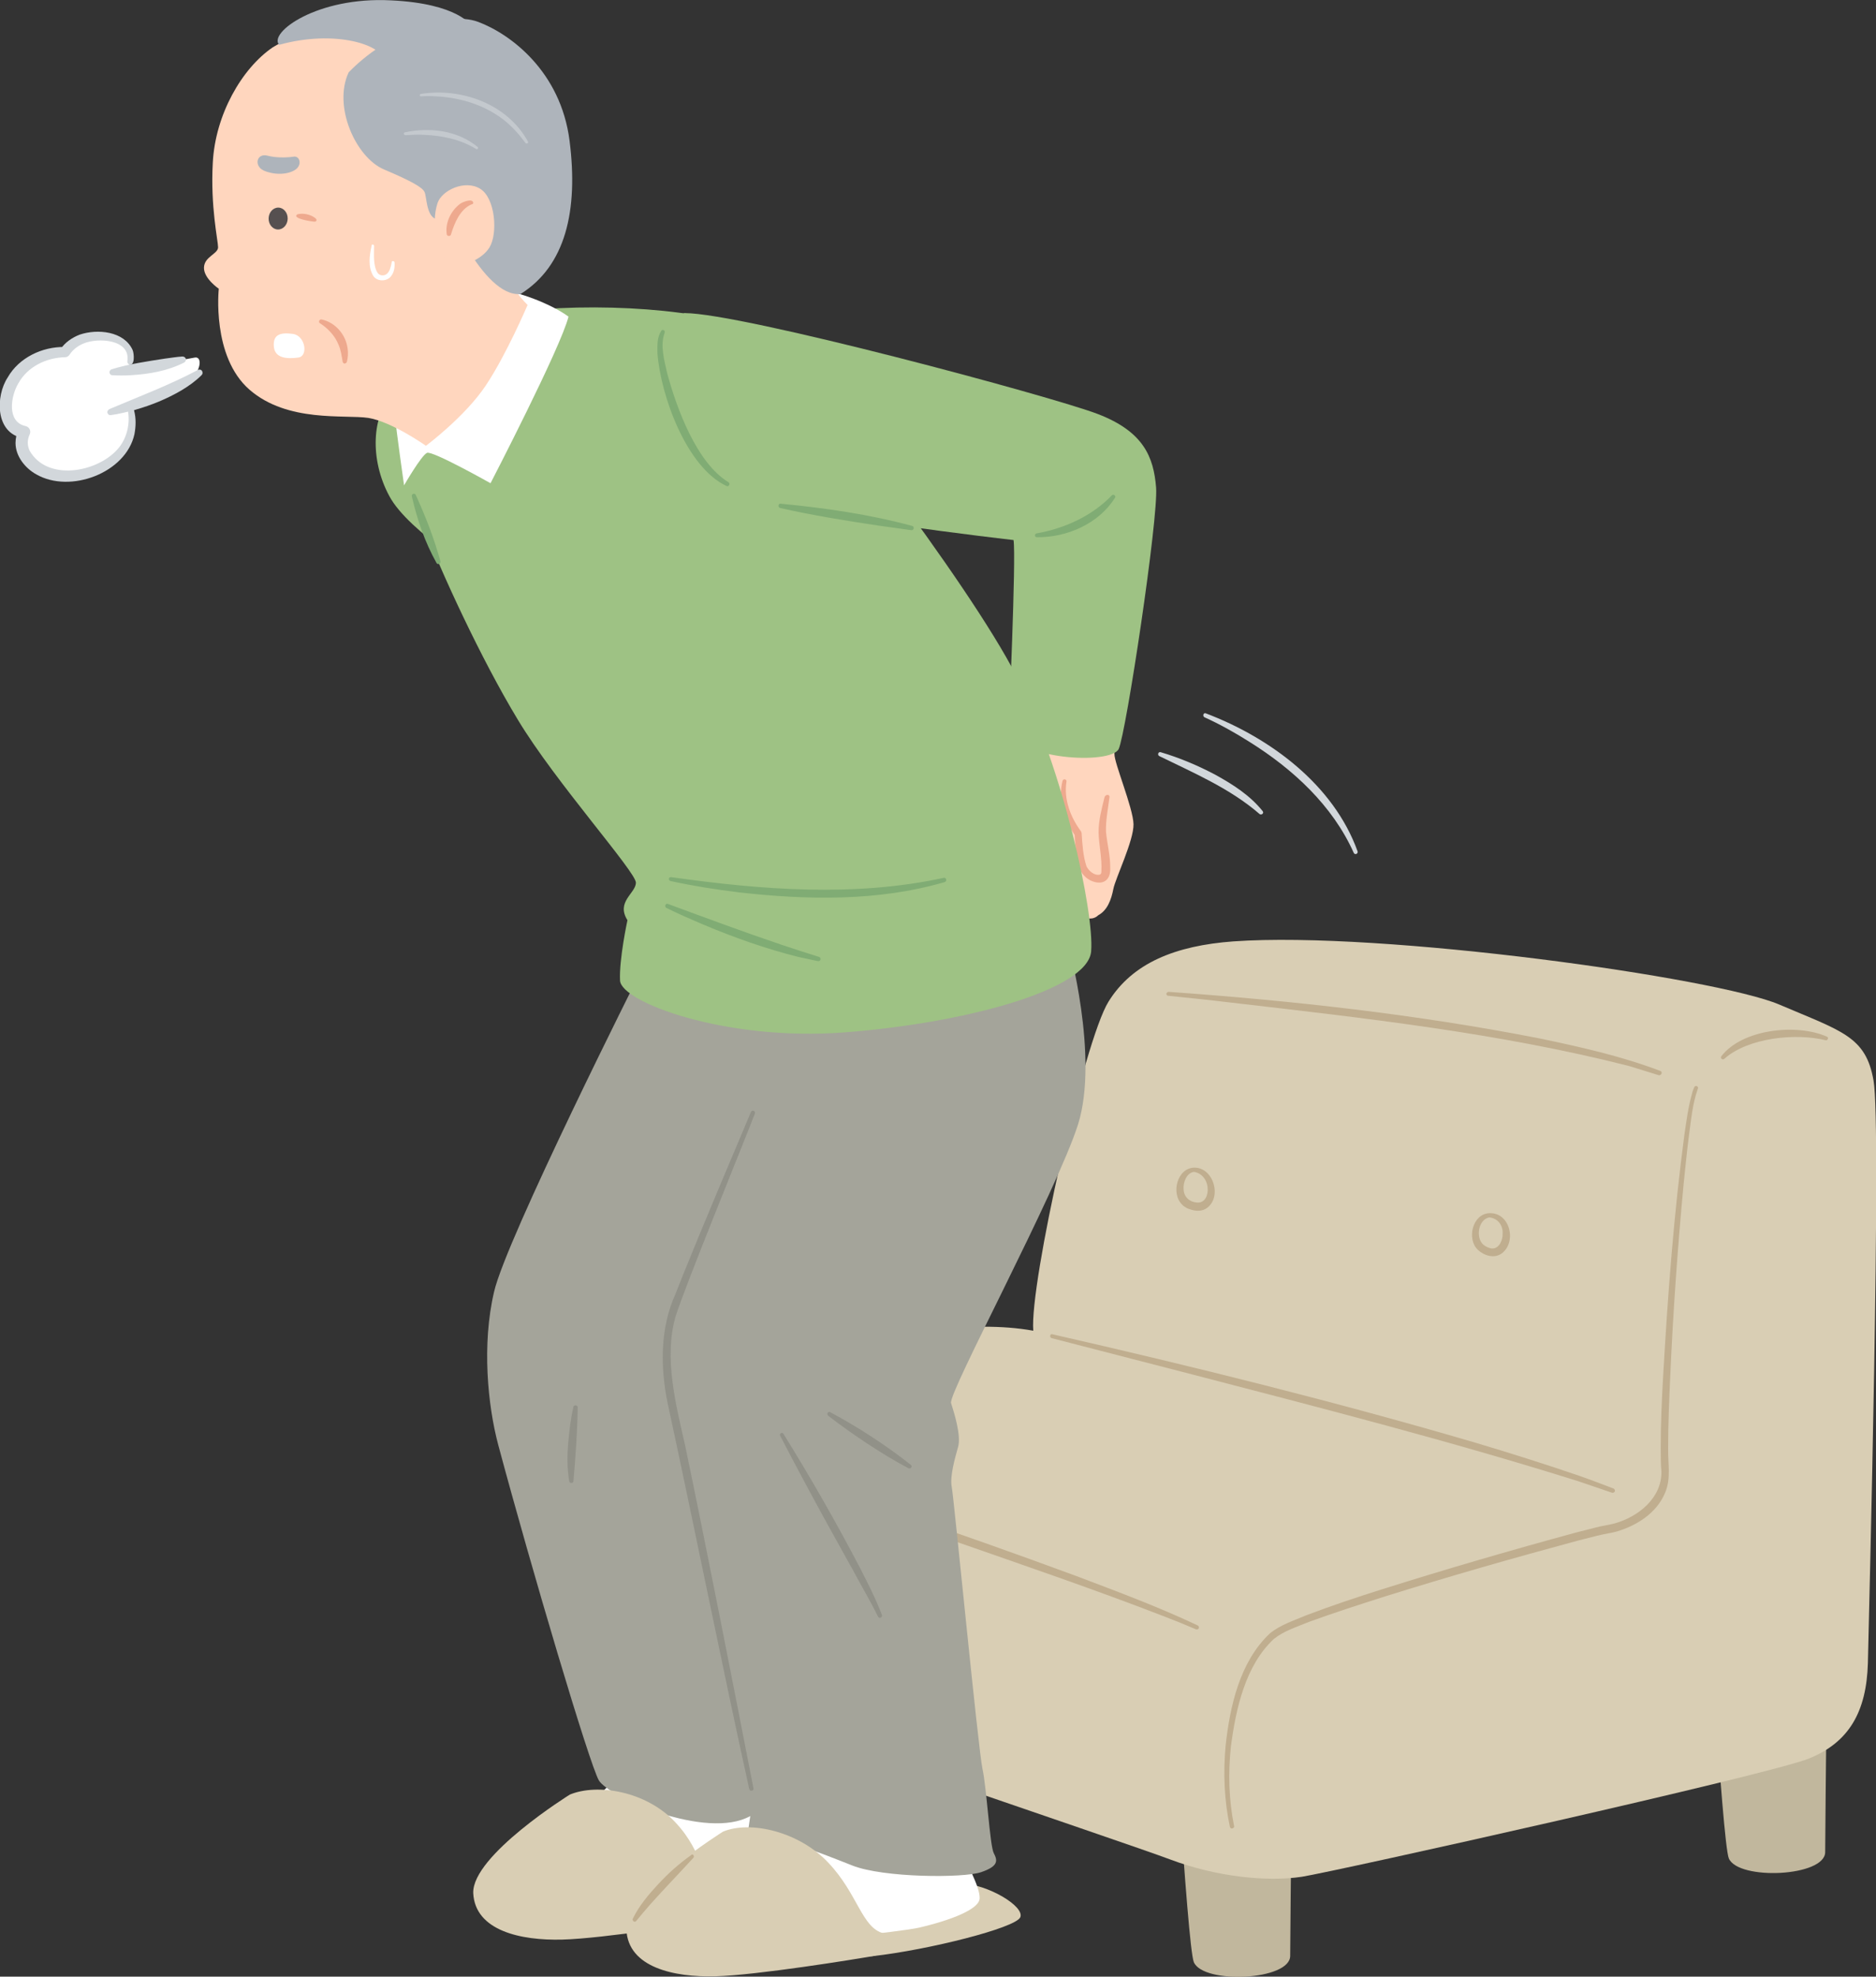 <?xml version="1.0" encoding="utf-8"?>
<!-- Generator: Adobe Illustrator 25.4.1, SVG Export Plug-In . SVG Version: 6.00 Build 0)  -->
<svg version="1.1" id="レイヤー_1" xmlns="http://www.w3.org/2000/svg" xmlns:xlink="http://www.w3.org/1999/xlink" x="0px"
	 y="0px" width="531.6px" height="560px" viewBox="0 0 531.6 560" style="enable-background:new 0 0 531.6 560;"
	 xml:space="preserve">
<rect x="0" y="0" width="531.6" height="560" fill="#333333" stroke="none"/>
<style type="text/css">
	.st0{fill:#C1B79D;}
	.st1{fill:#D9CEB4;}
	.st2{fill:#C0AE8F;}
	.st3{fill:#FFFFFF;}
	.st4{fill:#A4A49A;}
	.st5{fill:#919188;}
	.st6{fill:#9EC284;}
	.st7{fill:#FFD6BE;}
	.st8{fill:#EEA98E;}
	.st9{fill:#80AC74;}
	.st10{fill:#AEB4BB;}
	.st11{fill:#565050;}
	.st12{fill:#C4C9CE;}
	.st13{fill:#D2D7DB;}
</style>
<g>
	<g>
		<path class="st0" d="M366.5,464.9c0,0-0.9,82.2-0.9,89.2s-24.6,8.1-27.3,1.8c-1.9-4.4-6.8-89.7-6.8-89.7L366.5,464.9z"/>
		<path class="st0" d="M223.9,411.9c0,0-0.9,82.2-0.9,89.2c0,7-24.6,8.1-27.3,1.8c-1.9-4.4-6.8-89.7-6.8-89.7L223.9,411.9z"/>
		<path class="st0" d="M518.1,435.5c0,0-0.9,82.2-0.9,89.2c0,7-24.6,8.1-27.3,1.8c-1.9-4.4-6.8-89.7-6.8-89.7L518.1,435.5z"/>
		<g>
			<path class="st1" d="M292.8,377c-1.1-13.3,14.4-82.1,21.3-93.2c6.8-11,19-15.9,35.4-17.1c42.2-3,136.9,10.3,154.7,17.9
				s24.5,9,26.7,21.5c2.3,12.5-1.3,151.5-1.6,165.1c-0.4,13.7-5.3,22.4-16.7,27c-11.4,4.6-133.8,31.9-143.7,33.5
				c-9.9,1.5-24.3,0-37.3-4.9s-127.4-43.3-139.5-49c-12.2-5.7-15.5-22.1-16.3-35.4c-1.5-24.3-1-37.8,10-43.5
				C196.7,393.2,257.6,370.6,292.8,377z"/>
			<g>
				<g>
					<path class="st2" d="M517.3,294.7c-8.5-2.1-21.9-0.7-28.6,5.2c-0.5,0.6-1.4-0.1-0.9-0.7c6-7.7,21.4-9.3,29.9-5.5
						C518.3,293.9,517.9,294.9,517.3,294.7L517.3,294.7z"/>
				</g>
				<g>
					<path class="st2" d="M481.1,308.5c-1.5,4.2-1.9,8.8-2.5,13.2c-0.6,4.5-1,9-1.5,13.6c-1.7,18.1-3,36.3-3.8,54.5
						c-0.3,6.8-0.6,13.6-0.6,20.4c-0.1,4.4,0.9,8.7-0.9,12.8c-2.4,5.7-8,9.2-13.7,10.9c-1.9,0.5-3.7,0.7-5.6,1.2
						c0,0-5.5,1.4-5.5,1.4c-18.2,4.9-36.7,10.2-54.6,15.8c-7.2,2.3-14.4,4.6-21.5,7.2c-3.4,1.4-7,2.5-9.9,4.8
						c-8.1,7.5-10.8,19.8-12.2,30.5c-0.8,7.5-0.6,15.1,0.9,22.5c0.1,0.3-0.1,0.6-0.5,0.7c-0.3,0.1-0.6-0.1-0.7-0.5
						c-1.6-7.5-1.9-15.2-1.2-22.9c1.2-11.1,4-23.8,12.5-31.8c3-2.5,6.9-3.7,10.4-5.2c7.1-2.7,14.3-5.1,21.6-7.4
						c18.1-5.7,36.3-11,54.7-16c0,0,5.5-1.4,5.5-1.4c1.7-0.5,3.7-0.7,5.5-1.2c6.8-1.9,13.4-7.2,13.3-14.7c-0.2-1.7-0.2-4.7-0.2-6.8
						c0-6.9,0.3-13.7,0.7-20.5c1.3-22.8,3-45.5,6-68.1c0.6-4,1.1-8,2.2-11.8c0.1-0.6,0.4-1.1,0.6-1.7c0.1-0.3,0.5-0.4,0.7-0.3
						C481.1,307.8,481.3,308.1,481.1,308.5L481.1,308.5z"/>
				</g>
				<g>
					<path class="st2" d="M298.2,378c39.9,9.1,80.6,19.2,119.8,30.7c8.8,2.6,20.8,6.4,29.5,9.4c3.2,1.1,6.5,2.4,9.7,3.6
						c0.3,0.1,0.5,0.5,0.4,0.8c-0.1,0.3-0.5,0.5-0.8,0.4c-3.2-1.1-6.5-2.2-9.7-3.3c-36-11.3-72.7-20.7-109.2-30.2
						c0,0-39.9-10.3-39.9-10.3c-0.3-0.1-0.5-0.4-0.4-0.7C297.6,378.1,297.9,377.9,298.2,378L298.2,378z"/>
				</g>
				<g>
					<path class="st2" d="M199.8,410.7c35.3,11.1,70.5,23,105.2,35.8c11.6,4.4,23.2,8.7,34.4,14c0.3,0.1,0.4,0.5,0.3,0.8
						c-0.1,0.3-0.5,0.4-0.8,0.3c-2.8-1.2-5.7-2.4-8.6-3.5c-20.1-7.8-40.7-14.8-61-21.9c0,0-70-24.4-70-24.4
						c-0.3-0.1-0.5-0.4-0.4-0.7C199.2,410.8,199.5,410.6,199.8,410.7L199.8,410.7z"/>
				</g>
				<g>
					<path class="st2" d="M331.2,281c35.2,2.5,70.4,6.4,105.1,13.2c11.5,2.4,23.1,5,34.2,9.2c0.3,0.1,0.5,0.5,0.3,0.8
						c-0.1,0.3-0.5,0.5-0.8,0.4l-8.4-2.6c-37-9.4-75.2-13.6-113.1-18c-5.8-0.7-11.7-1.3-17.5-1.9c-0.3,0-0.5-0.3-0.5-0.6
						C330.6,281.2,330.9,281,331.2,281L331.2,281z"/>
				</g>
				<g>
					<g>
						<path class="st2" d="M338.3,332c-2.1,0.3-3.1,3.1-2.9,5c0.1,2.2,1.8,3.6,3.9,3.7c2.2,0.1,3.1-2.2,2.9-4.1
							C342.1,334.4,340.6,332.3,338.3,332L338.3,332z M338.4,330.8c5.6-0.1,8.1,8.8,3.2,11.7c-1.7,0.9-3.5,0.5-5.2-0.2
							c-0.5-0.3-1.1-0.6-1.4-1C331.7,338.1,333.6,330.9,338.4,330.8L338.4,330.8z"/>
					</g>
				</g>
				<g>
					<g>
						<path class="st2" d="M422,344.9c-3.1,0.6-3.9,5.7-1.7,7.7c0.7,0.6,1.8,1.1,2.6,1.1c2,0,3-2.5,2.9-4.3
							C425.9,347,424.3,345.1,422,344.9L422,344.9z M422.1,343.7c5.9-0.2,7.8,8.4,3.3,11.5c-2.1,1.4-4.9,0.5-6.6-1.1
							C415.5,351,417.3,343.8,422.1,343.7L422.1,343.7z"/>
					</g>
				</g>
			</g>
		</g>
	</g>
	<g>
		<g>
			<g>
				<path class="st1" d="M247.2,554.2c16-1.8,40.5-8,41.9-11s-9-9.4-17.1-9.7c-8.1-0.3-43.6,3.6-47.8,4.8
					C220,539.6,233.3,555.4,247.2,554.2z"/>
				<g>
					<path class="st3" d="M271.5,521.9c1.9,5.4,6.2,12.3,6.1,15.9c-0.1,3.7-11.4,7-17.1,8.3c-5.7,1.3-35.8,4.2-35.8,4.2
						s-17.9-1.9-20.9-6.6c-3-4.7,0.7-14.5,4.4-18.3c3.7-3.8,14.2-13.8,14.2-13.8S263.6,513.8,271.5,521.9z"/>
				</g>
				<g>
					<path class="st3" d="M224.7,513.2c1.9,5.4,6.2,12.3,6.1,15.9s-11.4,7-17.1,8.3c-5.7,1.3-35.8,4.2-35.8,4.2S160,539.8,157,535
						s0.7-14.5,4.4-18.3c3.7-3.8,14.2-13.8,14.2-13.8S216.7,505.2,224.7,513.2z"/>
				</g>
				<path class="st4" d="M302.7,267.5c0,0,8.8,31.8,2.8,51c-6.1,19.2-36.9,76.2-36,79c0.9,2.8,2.9,9.2,2,12.4
					c-0.9,3.2-2.4,8.4-1.8,11.4c0.6,3,7.5,74.3,8.7,79.8c1.2,5.5,2.1,21.8,3.2,23.9s1.4,3.7-3.6,5.4c-5,1.7-27.7,1.6-36.5-1.9
					s-22.3-8.7-29.5-9.9l0.6-4.1c-12.4,6.9-40.1-5.4-42.9-10.1c-2.7-4.7-19-59.6-28.5-95c-3-11.2-4.7-28.5-1.2-43.4
					c3.4-15,41.4-90.5,41.4-90.5C203.2,251,302.7,267.5,302.7,267.5z"/>
				<path class="st1" d="M161.5,508.4c7.8-3.2,21.6-1,29.9,7.9c8.3,8.8,7.1,17,13.2,18.6c5.8,1.9,3.7,8-0.8,8.9s-32.8,5.4-44.5,5.7
					c-11.7,0.3-24.7-2.5-25.2-13.2C133.8,525.6,161.5,508.4,161.5,508.4z"/>
				<g>
					<g>
						<path class="st5" d="M213.9,315.5c-3.4,8.9-20,49.4-22.5,57.6c-3.3,11.5,0.1,24.8,2.7,36.2c5.9,28.2,13.8,68.6,19.4,97.3
							c0.1,0.3-0.1,0.7-0.5,0.7c-0.3,0.1-0.6-0.1-0.7-0.5c-7.2-32.5-16-76.5-23.1-109.2c-2.1-10.2-2.2-21.3,2.2-31
							c0,0,2.3-5.8,2.3-5.8c5.4-13.4,13.4-32.3,19.1-45.8c0.1-0.3,0.5-0.4,0.8-0.3C213.9,314.9,214,315.2,213.9,315.5L213.9,315.5z"
							/>
					</g>
					<g>
						<path class="st5" d="M222,406.2c7.7,12.4,14.9,25,21.7,38c2.2,4.3,4.4,8.6,6.2,13.3c0.3,0.7-0.8,1.2-1.1,0.5
							c-2.1-4.3-4.6-8.5-6.9-12.8c-4.2-7.5-10-18-14-25.5c-2.3-4.3-4.6-8.6-6.8-12.9C220.7,406.2,221.6,405.6,222,406.2L222,406.2z"
							/>
					</g>
					<g>
						<path class="st5" d="M235.3,400.1c8,4.3,15.7,9.3,22.8,14.9c0.3,0.2,0.3,0.6,0.1,0.8c-0.2,0.2-0.5,0.3-0.7,0.2
							c-4-2.1-7.9-4.5-11.7-7c-3.8-2.5-7.5-5.1-11.1-7.9C234.1,400.6,234.7,399.7,235.3,400.1L235.3,400.1z"/>
					</g>
					<g>
						<path class="st5" d="M163.7,398.7c-0.1,7-0.6,13.9-1.2,20.9c0,0.3-0.3,0.6-0.7,0.5c-0.3,0-0.5-0.2-0.5-0.5
							c-0.6-3.5-0.6-7.1-0.3-10.6c0.3-3.5,0.7-7,1.5-10.5C162.7,397.9,163.7,398.1,163.7,398.7L163.7,398.7z"/>
					</g>
				</g>
				<path class="st1" d="M204.9,518.9c7.8-3.2,21.6,0,29.9,8.9c8.3,8.8,9.4,18.3,15.5,19.9c5.8,1.9,1.4,5.7-3.1,6.5
					s-32.8,5.4-44.5,5.7c-11.7,0.3-24.7-2.5-25.2-13.2C177.2,536.2,204.9,518.9,204.9,518.9z"/>
				<g>
					<path class="st2" d="M196.5,526.3c-4.1,4.5-8.3,8.8-12.3,13.3c-1.3,1.5-2.6,3-3.9,4.6c-0.2,0.3-0.6,0.3-0.8,0.1
						c-0.2-0.2-0.3-0.5-0.2-0.7c1.8-3.7,4.5-6.9,7.3-9.9c2.8-3,5.8-5.7,9.2-8.1C196.2,525,196.9,525.8,196.5,526.3L196.5,526.3z"/>
				</g>
			</g>
			<path class="st6" d="M111.2,111.7c-5.8,5.9-6.5,18.4-0.9,28.8c5.5,10.4,27.6,23.4,27.6,23.4s9.9-22.7,3.1-40.2
				C134.1,106.1,111.2,111.7,111.2,111.7z"/>
			<g>
				<path class="st7" d="M311.2,259.3c2.6-1.4,3.7-4.4,4.3-7.5c0.6-3,5.8-13.7,5.7-18.3c-0.1-4.6-5.5-17.4-5.4-19.9
					c0.1-2.5-0.4-10.6-0.4-10.6c-6.9-6.3-22.6-3.4-22.6-3.4l-1.1,9.8c0,0-1.5,11.7,2.1,18.3c3.6,6.6,5.6,13.8,5.6,13.8
					s-1.1,11,1.5,13.7C303.4,258,308.3,262.1,311.2,259.3z"/>
				<g>
					<path class="st8" d="M314.4,225.8c-0.4,3.2-1.1,6.6-1,9.8c0.3,3.3,1.2,6.6,1.2,10c0.2,2.6-0.9,4.8-3.8,4.4
						c-3.2-0.5-5.2-3.3-5.5-6.2c-0.4-2.5-0.7-5-0.8-7.6c0,0,0.2,0.6,0.2,0.6c-3.1-4.5-5-10.2-3.6-15.6c0.1-0.3,0.4-0.5,0.7-0.4
						c0.3,0.1,0.5,0.4,0.4,0.7c-0.8,5,1.2,10.1,4.1,14c0.1,0.2,0.2,0.4,0.2,0.6c0.2,3,0.4,6.5,1.4,9.4c0.7,1.3,2.2,2.6,3.7,2.3
						c0.5-0.2,0.5-0.6,0.5-1c0.2-3.7-0.7-7.3-0.8-11c0-3.5,0.9-6.7,1.7-10C313.4,224.9,314.5,225.1,314.4,225.8L314.4,225.8z"/>
				</g>
			</g>
			<g>
				<path class="st6" d="M288,191.5c-13.3-26.2-60.5-87.5-69.3-94.9c-8.9-7.4-39-10.9-65.1-9l-39,32.1c-1.8,7.3,0.5,19.2,5.6,29.8
					c4.7,12.3,16,37,26.6,54.5c10.6,17.6,33.5,43.1,33.4,46.1c-0.1,3-5.7,5.4-2.4,10.6c0,0-2.4,11.1-2.1,17.1
					c0.3,6.1,29.8,17.2,63.3,14.7c33.5-2.5,69.3-11.9,70.2-23C310.1,258.5,301.3,217.7,288,191.5z"/>
				<g>
					<path class="st9" d="M190.2,248.5c25.5,3.6,51.9,5.7,77.2,0.2c0.7-0.2,1.1,0.9,0.3,1.2c-18.9,5.5-39,5.1-58.4,2.9
						c-6.5-0.8-12.9-1.8-19.3-3.2C189.3,249.4,189.4,248.4,190.2,248.5L190.2,248.5z"/>
				</g>
				<g>
					<path class="st9" d="M189.3,256.1c10.3,3.8,21.6,8,32,11.5c3.6,1.2,7.2,2.4,10.8,3.5c0.3,0.1,0.5,0.4,0.4,0.8
						c-0.1,0.3-0.4,0.4-0.7,0.4c-1.9-0.4-3.7-0.8-5.6-1.2c-9.2-2.3-18.2-5.5-27-9.2c-3.5-1.5-7-3-10.4-4.7
						C188.2,256.8,188.6,255.8,189.3,256.1L189.3,256.1z"/>
				</g>
			</g>
			<path class="st3" d="M111.9,117.6c0.3,3.8,2.6,19.9,2.6,19.9s4.9-8.5,6.5-9.2c1.5-0.7,18,8.6,18,8.6s19.9-38.4,22.1-47.2
				c-5.5-4-14.8-7-17-7.1c-2.3-0.1-14.9,6.9-14.9,6.9L111.9,117.6z"/>
			<g>
				<path class="st7" d="M77.3,13.4c-8.8,6-16.3,19.1-17,32.7c-0.7,12.5,1.5,22.1,1.5,24c-0.1,1.9-3.9,2.6-4,5.7
					c-0.1,3.1,4.2,6,4.2,6s-2.1,19.2,8.7,28.6s27,7,33.7,8c6.7,1.1,16.3,7.9,16.3,7.9s11-8.2,16.9-17c5.9-8.8,11.9-22.9,11.9-22.9
					s-6.1-5.9-6.6-11.1c-0.5-5.2,2-30.5,2.2-35.7c0.1-2.7-2.9-21-18.3-28.5C112.3,4,88.7,6.4,77.3,13.4z"/>
				<g>
					<path class="st8" d="M84.3,60.7c1.4-0.3,2.8-0.1,4.1,0.5c0.5,0.3,1.8,0.9,1.1,1.5c-0.1,0.1-0.3,0.1-0.4,0.1
						C88.5,62.8,82.4,61.9,84.3,60.7L84.3,60.7z"/>
				</g>
				<path class="st10" d="M147.5,83.3c-10.8,1-21.6-25.8-21.6-25.8s-1.2,5-2.5,4.5c-2.6-1-2.5-6.4-3.1-7.6c-0.6-1.3-3.5-3-11.5-6.4
					s-14.5-17.9-10-27.5c10.4-10.8,27.6-17.7,36.7-14.3s23.4,14,25.9,33.7C163.9,59.6,160.3,75.3,147.5,83.3z"/>
				
					<ellipse transform="matrix(3.273905e-02 -1 1 3.273905e-02 14.239 138.687)" class="st11" cx="78.8" cy="62" rx="3.1" ry="2.7"/>
				<path class="st10" d="M75.8,44.1c-3.1-0.8-3.9,2.9-1.1,4.2c2.6,1.2,6.7,1.4,9.1-0.3c1.9-1.4,1.1-4-0.7-3.6
					C80.9,44.7,78,44.7,75.8,44.1z"/>
				<g>
					<path class="st3" d="M106,69.7c0,2.4-0.3,5.6,1,7.6c0.6,0.9,1.9,0.9,2.6,0.3c0.8-0.6,1.2-2.1,1.4-3.3c0-0.5,0.7-0.4,0.8,0
						c0.1,1.5-0.1,3.1-1.3,4.3c-1.3,1.2-3.7,1.1-4.7-0.4c-1.6-2.6-1.1-5.8-0.5-8.6C105.3,69.1,106,69.2,106,69.7L106,69.7z"/>
				</g>
				<path class="st7" d="M124,57.5c1.2-3.6,7.8-6.7,12.1-4c4.3,2.7,5,12.7,2.6,16.6s-9,6.2-11.7,4C124.3,71.9,121.9,63.7,124,57.5z"
					/>
				<g>
					<path class="st8" d="M133.6,57.9c-3.2,1.4-4.8,5.2-5.8,8.5c-0.1,0.6-1.1,0.6-1.2,0c-0.5-3.2,1.1-6.6,3.7-8.6
						c0.6-0.5,3.7-1.8,3.8-0.3C134.1,57.7,133.9,57.9,133.6,57.9L133.6,57.9z"/>
				</g>
				<g>
					<path class="st3" d="M77.6,98.2c-0.3-3.4,1.8-4.1,5.4-3.6s4.4,6.4,1.5,6.7C81.5,101.7,77.9,101.6,77.6,98.2z"/>
				</g>
				<g>
					<path class="st8" d="M91.1,90.5c3.9,0.8,6.9,4.3,7.4,8.2c0.2,1.3,0.1,2.6-0.2,3.8c-0.1,0.3-0.4,0.5-0.7,0.5
						c-0.2,0-0.4-0.2-0.5-0.5c-0.3-1.7-0.5-3.4-1.2-4.9c-1-2.5-3-4.6-5.2-6C90.1,91.3,90.5,90.4,91.1,90.5L91.1,90.5z"/>
				</g>
				<path class="st10" d="M133.6,7.3c0,0-3.7-6.3-22.8-7.2C89.8-1,76,9.3,79.1,12.7c15.7-4.4,30-0.1,30,5.2
					C122.7,18.1,133.6,7.3,133.6,7.3z"/>
				<g>
					<path class="st12" d="M119.3,26.6c11.6-1.8,24.5,2.9,30.3,13.5c0.3,0.4-0.4,0.8-0.7,0.4c-0.8-1-1.8-2.4-2.7-3.3
						c-5.7-6.4-14.2-9.5-22.6-9.9c-1.4-0.1-2.9-0.1-4.3,0C118.9,27.4,118.8,26.6,119.3,26.6L119.3,26.6z"/>
				</g>
				<g>
					<path class="st12" d="M114.7,37.5c7-1.5,14.9-0.6,20.6,4.1c0.2,0.1,0.2,0.4,0.1,0.5c-0.1,0.2-0.3,0.2-0.5,0.1
						c-4.4-2.7-9.6-3.8-14.8-4c-1.7-0.1-3.5,0-5.2,0.1C114.4,38.3,114.3,37.6,114.7,37.5L114.7,37.5z"/>
				</g>
			</g>
			<path class="st6" d="M194,88.7c16.2,0,104.1,23.6,117.1,28.6c13,5,15.8,12.2,16.5,20.8c0.7,8.6-8.5,69.6-10.6,74.1
				c-2.2,4.5-29,3.1-31.2-5.6c0,0,2.2-49,1.4-53.6c0,0-62.6-7.1-77.1-13.1C195.6,133.8,171.5,97.1,194,88.7z"/>
			<g>
				<path class="st9" d="M293.8,151.1c7.9-1.4,15.6-4.9,21.2-10.7c0.2-0.3,0.7-0.3,0.9,0c0.2,0.2,0.2,0.5,0,0.7
					c-4.6,7.3-13.6,11.2-22.1,11.1C293.1,152.2,293.1,151.2,293.8,151.1L293.8,151.1z"/>
			</g>
			<g>
				<path class="st9" d="M188.3,94.4c-1.3,3.6,0,7.9,0.8,11.5c2.7,9.9,8.3,25.2,17.3,30.7c0.6,0.3,0.2,1.4-0.5,1.1
					c-11.4-5.3-18.7-25.7-19.6-37.6c0-2.2-0.2-4.4,1.1-6.4c0.2-0.3,0.5-0.3,0.8-0.1C188.4,93.8,188.4,94.1,188.3,94.4L188.3,94.4z"
					/>
			</g>
			<g>
				<path class="st9" d="M117.8,140.2c2.8,6.1,5.2,12.3,7,18.8c0.2,0.7-0.8,1.1-1.1,0.5c-3.3-5.9-5.5-12.3-7-18.9
					C116.6,139.9,117.5,139.6,117.8,140.2L117.8,140.2z"/>
			</g>
			<g>
				<path class="st9" d="M221.2,142.7c12.5,1.2,25.1,3,37.3,6.3c0.7,0.2,0.5,1.3-0.3,1.2c-2.3-0.3-7-1-9.3-1.3
					c-9.3-1.4-18.7-2.9-27.9-5C220.4,143.7,220.5,142.6,221.2,142.7L221.2,142.7z"/>
			</g>
			<g>
				<g>
					<path class="st13" d="M341.7,202.1c18.2,6.9,36.2,20.2,43,39.1c0.2,0.7-0.8,1.1-1.1,0.4c-6-13.4-17.2-23.7-29.5-31.4
						c-4.1-2.6-8.4-5-12.8-7C340.7,202.9,341,201.8,341.7,202.1L341.7,202.1z"/>
				</g>
				<g>
					<path class="st13" d="M328.9,213.1c5.4,1.6,10.6,3.8,15.5,6.4c4.9,2.7,9.8,5.8,13.4,10.3c0.2,0.3,0.2,0.6-0.1,0.8
						c-0.2,0.2-0.6,0.2-0.8,0c-8.3-7.2-18.6-11.6-28.4-16.4C327.9,213.9,328.2,212.9,328.9,213.1L328.9,213.1z"/>
				</g>
			</g>
		</g>
		<g>
			<g>
				<path class="st3" d="M37.2,116.5c0,0,3.2,12.1-11.6,17.3c-12.2,4.3-22.1-4.2-18.7-11.4c-9.5-1.5-6.2-22.4,11.6-22.7
					c4.7-7.5,20.4-5.1,18.5,2.8c-0.6,1-0.3,2.3,2.6,1.7s13.5-2.5,15.6-2.9c2.1-0.4,2,3.7-1.7,6.7C49.7,110.9,37.2,116.5,37.2,116.5z
					"/>
			</g>
			<g>
				<path class="st13" d="M31.7,104.6c4.9-1.5,9.9-2.2,15-3c1.7-0.2,3.3-0.5,5-0.6c0.5,0,0.9,0.3,1,0.8c0,0.4-0.2,0.7-0.5,0.9
					c-4.7,2.4-10,3.3-15.2,3.6c-1.7,0.1-3.5,0.1-5.2,0c-0.5,0-0.8-0.5-0.8-0.9C31.1,105,31.3,104.7,31.7,104.6L31.7,104.6z"/>
			</g>
			<g>
				<path class="st13" d="M36.1,102.3c0.9-6.2-8.3-6.7-12.4-5c-1.7,0.7-3.1,1.8-4,3.2c-0.3,0.4-0.7,0.7-1.2,0.7
					c-5.4,0.1-10.7,2.7-13.3,7.4c-2.2,3.7-3.3,10.9,2,12.1c1.1,0.2,1.7,1.4,1.2,2.4c-0.7,1.5-0.7,3.1,0,4.6c5,8.7,18.9,6.2,24.8-0.3
					c2.6-2.8,3.7-7,3.1-10.7c-0.1-0.5,0.2-1,0.7-1.1c0.5-0.1,0.9,0.2,1,0.7c0.6,2.3,0.5,4.5,0.1,6.7c-2.4,11-18.2,16.9-27.8,11.4
					c-3.1-1.7-5.9-5.1-5.9-8.9c0-1.3,0.3-2.6,0.8-3.8l1.3,2.4c-7.9-1.4-7.8-11.9-4.3-17.2c3.2-5.6,9.8-8.7,16.1-8.6
					c0,0-1.2,0.7-1.2,0.7c1.3-2,3.4-3.4,5.5-4.2c5-1.7,12.6-1,15,4.4c0.4,1,0.7,4.5-1,4.1C36.3,103.1,36,102.7,36.1,102.3
					L36.1,102.3z"/>
			</g>
			<g>
				<path class="st13" d="M31,115.9c8.5-3.6,17-6.8,25.1-11.1c0.4-0.2,1-0.1,1.2,0.4c0.2,0.4,0.1,0.8-0.2,1.1
					c-1.7,1.7-3.7,3.1-5.7,4.3c-4.1,2.4-8.5,4.2-13.1,5.5c-2.3,0.6-4.6,1.2-6.9,1.5c-0.5,0.1-0.9-0.3-1-0.8
					C30.4,116.4,30.7,116.1,31,115.9L31,115.9z"/>
			</g>
		</g>
	</g>
</g>
</svg>
